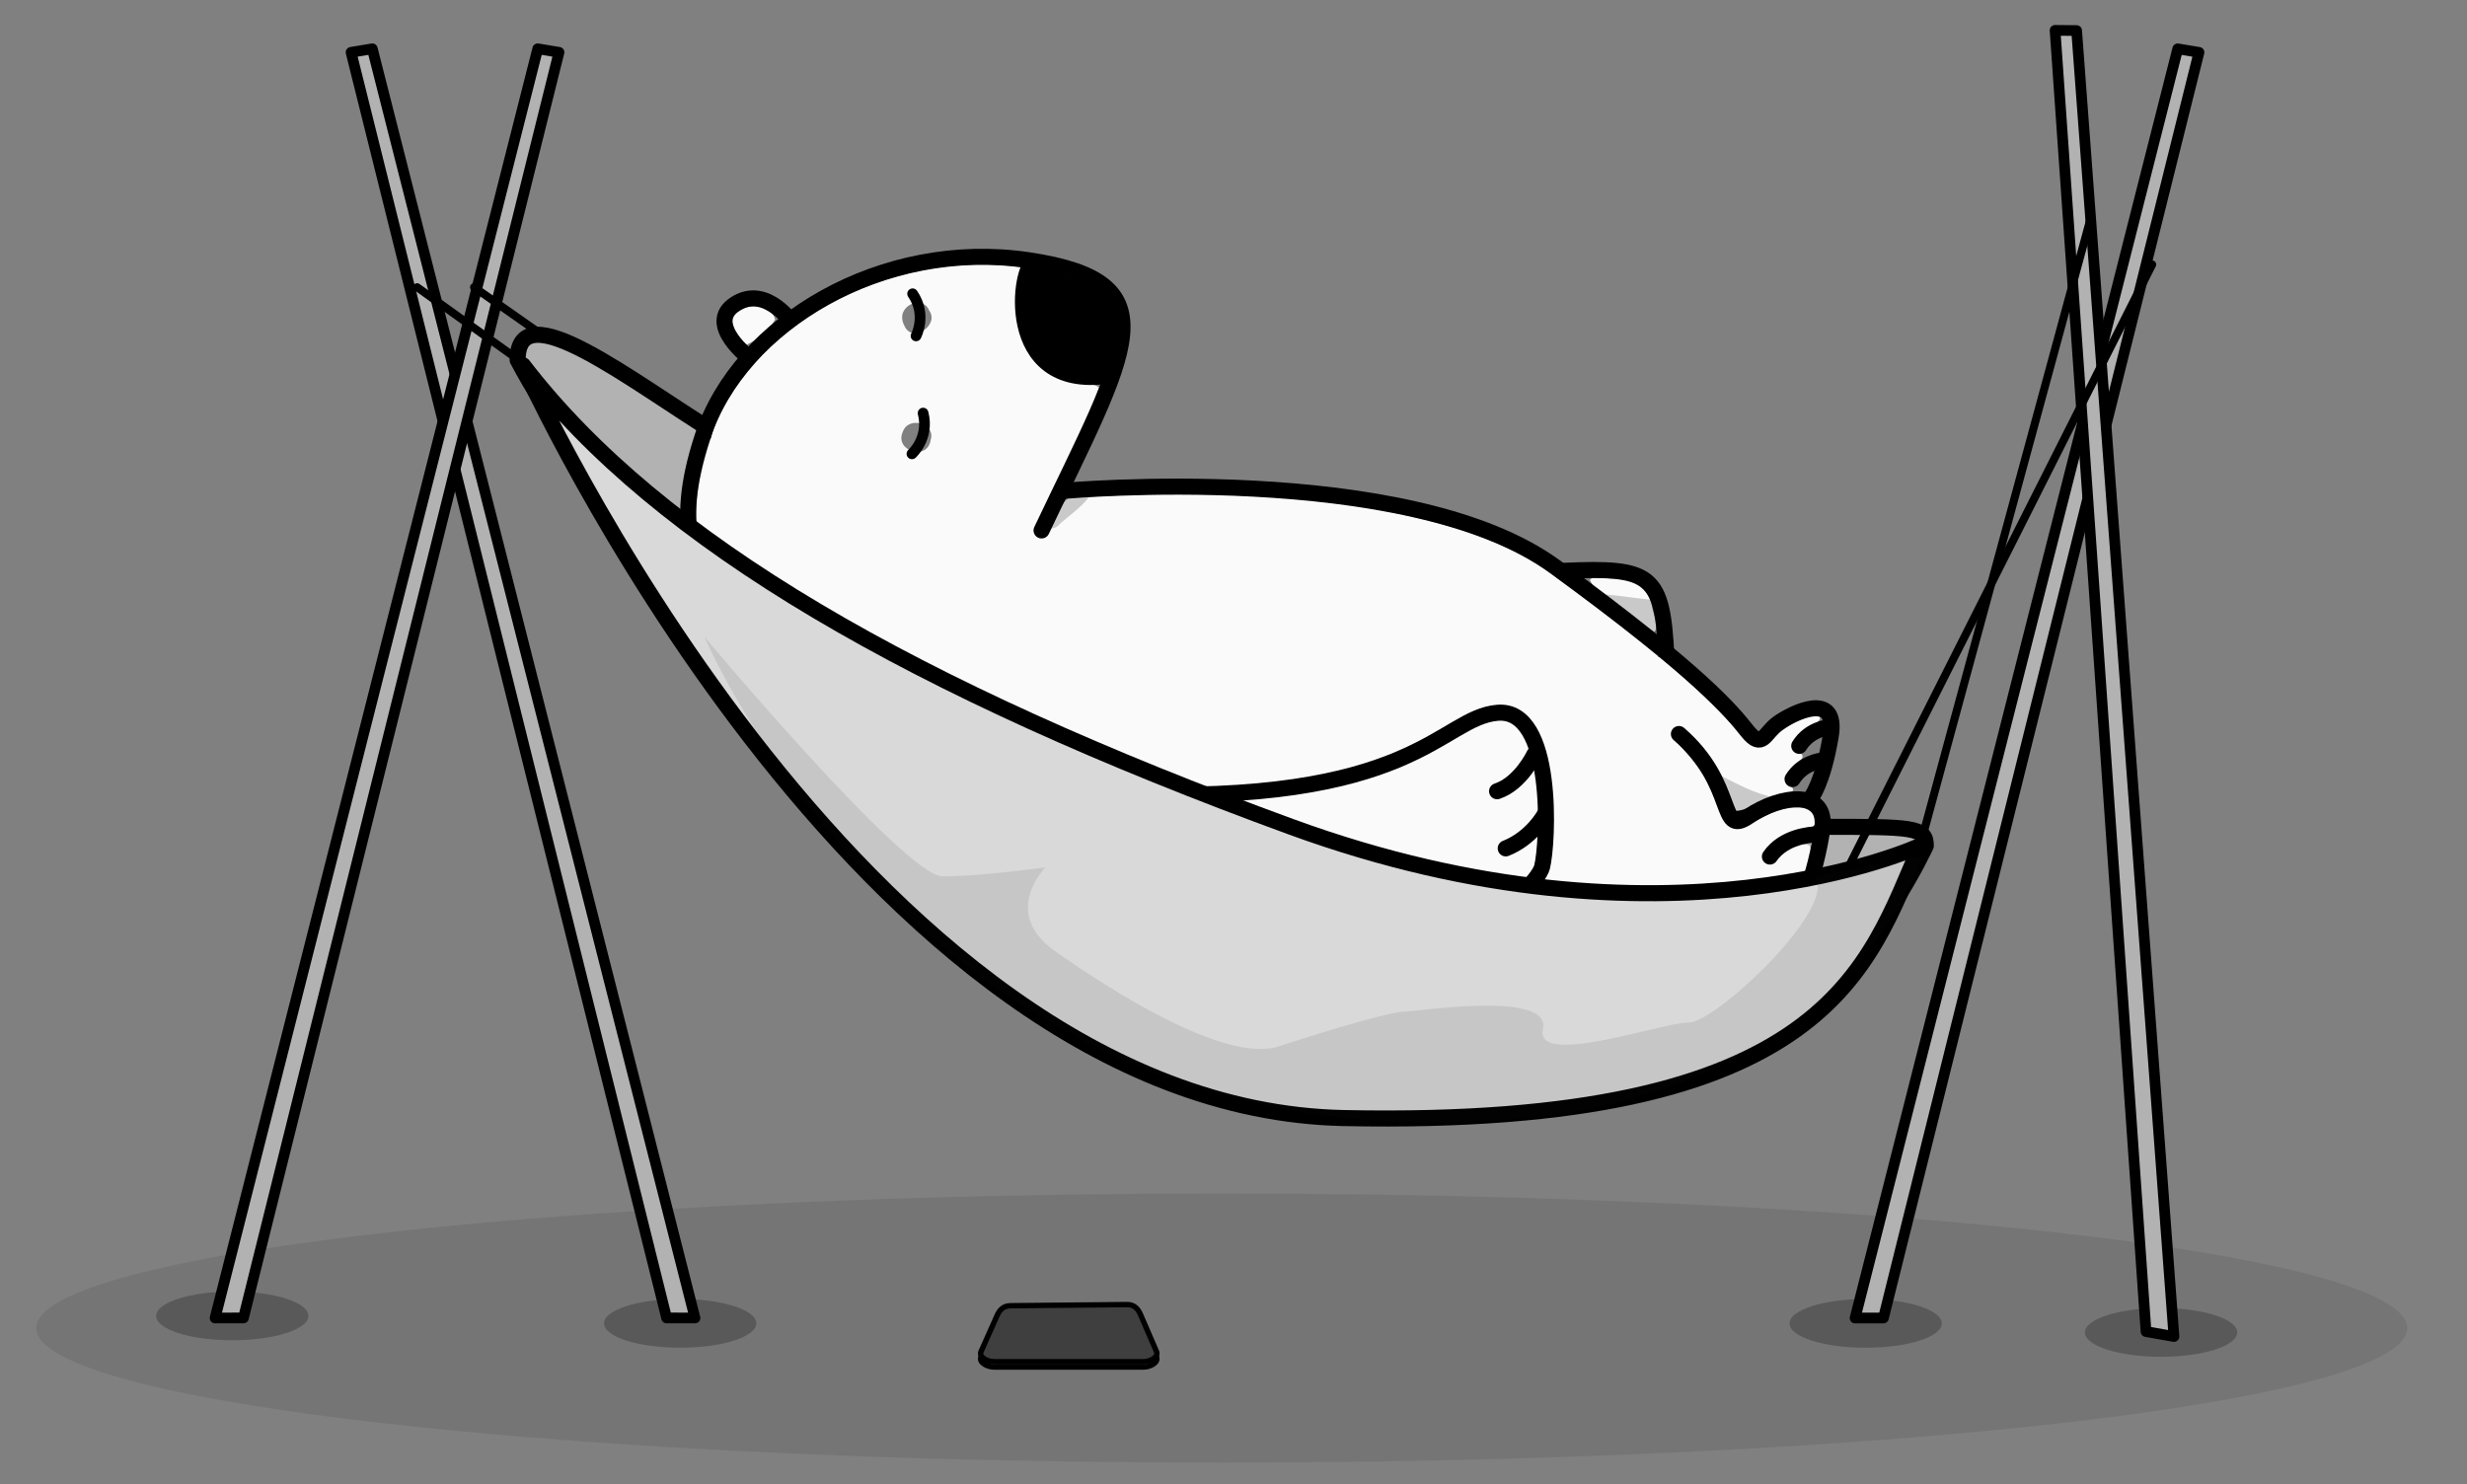 <?xml version="1.0" encoding="UTF-8" standalone="no"?>
<!-- Created with Inkscape (http://www.inkscape.org/) -->

<svg
   width="92.134mm"
   height="55.43mm"
   viewBox="0 0 92.134 55.43"
   version="1.1"
   id="svg1"
   xmlns="http://www.w3.org/2000/svg"
   xmlns:svg="http://www.w3.org/2000/svg">
  <rect x="0" y="0" width="92.134" height="55.43" fill="#808080" stroke="none"/>
  <defs
     id="defs1" />
  <g
     id="g19"
     transform="translate(-12.359,-134.83)">
    <ellipse
       style="fill:#1a1a1a;fill-opacity:0.1;stroke:none;stroke-width:0.3;stroke-linecap:round;stroke-linejoin:round;stroke-dasharray:none;stroke-dashoffset:9.524;stroke-opacity:1"
       id="path10"
       cx="57.986"
       cy="184.434"
       rx="44.273"
       ry="5.027" />
    <ellipse
       style="fill:#1a1a1a;fill-opacity:0.3;stroke:none;stroke-width:0.3;stroke-linecap:round;stroke-linejoin:round;stroke-dasharray:none;stroke-dashoffset:9.524;stroke-opacity:1"
       id="path11"
       cx="21.034"
       cy="183.979"
       rx="2.844"
       ry="0.91" />
    <ellipse
       style="fill:#1a1a1a;fill-opacity:0.3;stroke:none;stroke-width:0.3;stroke-linecap:round;stroke-linejoin:round;stroke-dasharray:none;stroke-dashoffset:9.524;stroke-opacity:1"
       id="path11-6"
       cx="37.762"
       cy="184.257"
       rx="2.844"
       ry="0.91" />
    <ellipse
       style="fill:#1a1a1a;fill-opacity:0.3;stroke:none;stroke-width:0.3;stroke-linecap:round;stroke-linejoin:round;stroke-dasharray:none;stroke-dashoffset:9.524;stroke-opacity:1"
       id="path11-64"
       cx="82.036"
       cy="184.259"
       rx="2.844"
       ry="0.91" />
    <ellipse
       style="fill:#1a1a1a;fill-opacity:0.3;stroke:none;stroke-width:0.3;stroke-linecap:round;stroke-linejoin:round;stroke-dasharray:none;stroke-dashoffset:9.524;stroke-opacity:1"
       id="path11-64-1"
       cx="93.067"
       cy="184.596"
       rx="2.844"
       ry="0.91" />
    <path
       style="fill:#b2b2b2;fill-opacity:1;stroke:#000000;stroke-width:0.4;stroke-linecap:round;stroke-linejoin:round;stroke-dasharray:none;stroke-dashoffset:9.524;stroke-opacity:1"
       d="m 38.314,184.057 -12.05,-47.405 -0.794,0.132 11.785,47.272 z"
       id="path1-7" />
    <path
       style="fill:#b2b2b2;fill-opacity:1;stroke:#000000;stroke-width:0.4;stroke-linecap:round;stroke-linejoin:round;stroke-dasharray:none;stroke-dashoffset:9.524;stroke-opacity:1"
       d="m 20.392,184.057 12.05,-47.405 0.794,0.132 -11.785,47.272 z"
       id="path1" />
    <path
       style="fill:#b2b2b2;fill-opacity:1;stroke:#000000;stroke-width:0.6;stroke-linecap:round;stroke-linejoin:round;stroke-dasharray:none;stroke-dashoffset:9.524;stroke-opacity:1"
       d="m 31.691,148.274 c 0,-2.598 4.284,0.817 7.427,2.745 3.143,1.928 12.005,5.747 18.185,7.794 6.18,2.047 19.556,6.899 23.027,6.899 3.471,0 3.952,0 3.952,0.705 0,0 -1.975,4.318 -4.145,4.847 -2.17,0.529 -39.506,-5.894 -48.445,-22.99 z"
       id="path6" />
    <path
       style="fill:#b2b2b2;fill-opacity:1;stroke:#000000;stroke-width:0.4;stroke-linecap:round;stroke-linejoin:round;stroke-dasharray:none;stroke-dashoffset:9.524;stroke-opacity:1"
       d="m 81.64,184.059 12.05,-47.405 0.794,0.132 -11.785,47.272 z"
       id="path1-3" />
    <path
       style="fill:#b2b2b2;fill-opacity:1;stroke:#000000;stroke-width:0.4;stroke-linecap:round;stroke-linejoin:round;stroke-dasharray:none;stroke-dashoffset:9.524;stroke-opacity:1"
       d="m 93.549,184.749 -3.635,-48.777 -0.805,-0.008 3.397,48.601 z"
       id="path1-7-4" />
    <path
       style="fill:#1a1a1a;fill-opacity:1;stroke:#000000;stroke-width:0.3;stroke-linecap:round;stroke-linejoin:round;stroke-dasharray:none;stroke-dashoffset:9.524;stroke-opacity:1"
       d="M 81.44,167.122 92.736,144.709"
       id="path9" />
    <path
       style="fill:#1a1a1a;fill-opacity:1;stroke:#000000;stroke-width:0.3;stroke-linecap:round;stroke-linejoin:round;stroke-dasharray:none;stroke-dashoffset:9.524;stroke-opacity:1"
       d="m 83.746,167.595 6.696,-24.632"
       id="path9-2" />
    <g
       id="g2">
      <path
         style="display:inline;fill:#fafafa;fill-opacity:1;stroke:none;stroke-width:0.6;stroke-linecap:round;stroke-dasharray:none;stroke-opacity:1"
         d="m 38.919,151.152 c -0.477,1.515 -0.909,3.215 -0.194,4.732 0.183,0.583 0.635,1.102 0.707,1.706 -0.378,0.402 -1.038,0.145 -1.459,0.511 -0.697,0.403 -0.022,0.327 0.37,1.214 0.24,0.68 0.801,1.04 1.21,1.04 0.816,-0.049 0.434,0.116 1.193,-0.081 2.766,4.348 6.108,8.435 10.31,11.474 1.82,1.337 3.844,2.394 6.017,3.026 3.187,1.091 6.651,1.574 9.986,0.958 0.987,-0.239 2.058,-0.483 2.831,-1.179 0.161,-0.254 0.495,-0.634 0.378,-0.903 -0.435,0.01 -0.958,0.378 -1.375,0.145 -0.26,-0.404 0.425,-0.501 0.684,-0.559 0.567,-0.122 1.189,-0.42 1.281,-1.061 0.022,-0.258 0.33,-0.646 0.12,-0.853 -0.526,0.143 -1.107,0.601 -1.669,0.351 -0.235,-0.353 0.332,-0.502 0.576,-0.53 0.46,-0.183 1.091,-0.394 1.26,-0.904 0.055,-0.717 -0.565,-1.462 -1.324,-1.282 -1.952,0.246 -3.908,0.662 -5.884,0.393 -2.46,-0.223 -4.786,-1.141 -7.137,-1.874 -0.312,-0.175 -0.982,-0.166 -0.968,-0.635 0.184,-0.343 0.638,0.041 0.912,0.055 3.213,1.087 6.547,2.313 9.999,1.922 1.284,-0.038 2.558,-0.582 3.843,-0.323 1.066,0.314 1.276,1.619 1.054,2.564 -0.184,1.154 -0.672,2.259 -0.936,3.388 1.357,0.2 2.805,0.074 4.105,-0.392 0.264,0.001 0.298,-0.518 0.551,-0.241 0.384,0.512 1.169,0.533 1.58,0.042 1.015,-1.126 1.429,-2.642 2.019,-4.008 0.189,-0.54 0.43,-1.086 0.536,-1.641 -0.505,-0.025 -0.783,0.604 -1.269,0.691 -0.412,-0.058 -0.121,-0.556 0.102,-0.687 0.37,-0.391 0.934,-0.442 1.368,-0.701 0.16,-0.316 0.396,-0.751 0.241,-1.101 -0.414,-0.179 -0.883,0.212 -1.178,0.479 -0.141,0.376 -0.776,0.054 -0.471,-0.273 0.403,-0.602 1.157,-0.777 1.811,-0.929 0.235,-0.358 -0.253,-0.763 -0.615,-0.698 -0.798,-0.058 -1.416,0.502 -2.116,0.759 -0.707,0.04 -0.829,-0.86 -1.081,-1.348 -0.306,-0.76 -0.855,-1.372 -1.401,-1.961 -0.215,-0.217 0.055,-0.604 0.315,-0.393 0.975,0.769 1.582,1.912 1.976,3.073 0.506,-0.016 0.99,-0.453 1.514,-0.576 0.217,-0.119 0.925,-0.05 0.505,-0.38 -0.414,-0.302 0.181,-0.677 0.375,-0.913 0.226,-0.159 0.053,-0.365 -0.173,-0.33 -0.253,-0.412 0.307,-0.835 0.646,-1.001 0.205,-0.023 0.47,-0.405 0.117,-0.373 -0.762,0.113 -1.337,0.637 -1.916,1.092 -0.546,0.183 -0.904,-0.49 -1.251,-0.797 -2.05,-2.184 -4.485,-3.963 -6.895,-5.724 -1.989,-1.36 -4.4,-1.903 -6.734,-2.335 -3.671,-0.562 -7.413,-0.598 -11.112,-0.345 -0.448,0.359 -0.483,1.091 -0.928,1.449 -0.374,0.064 -0.377,-0.346 -0.184,-0.555 0.701,-1.691 1.652,-3.297 2.262,-5.024 -0.259,-0.224 -0.696,-0.081 -1.009,-0.233 -1.298,-0.243 -1.912,-1.627 -1.888,-2.846 -0.058,-0.468 0.142,-0.99 0.002,-1.416 -3.54,-0.496 -7.29,0.814 -9.78,3.371 -0.772,0.861 -1.508,1.833 -1.81,2.968 z m -0.575,8.375 c -0.433,-0.443 0.632,-0.724 1.247,-0.595 0.403,0.268 -0.016,0.723 -0.314,0.875 -0.358,0.259 -0.434,0.371 -0.764,-0.05 -0.005,-0.067 0.331,0.281 0.331,0.281 z m 7.737,-13.015 c 0.158,-0.409 0.801,-0.556 0.984,-0.076 0.378,0.534 -0.615,1.214 -0.917,0.588 -0.085,-0.152 -0.13,-0.344 -0.067,-0.512 z m -0.005,4.445 c 0.213,-0.61 1.246,-0.31 1.039,0.31 -0.119,0.793 -1.367,0.407 -1.039,-0.31 z"
         id="path13-8-4-0" />
      <path
         style="display:inline;fill:#fafafa;fill-opacity:1;stroke:none;stroke-width:0.6;stroke-linecap:round;stroke-dasharray:none;stroke-opacity:1"
         d="m 39.669,146.708 c 0.056,0.362 0.252,0.808 0.578,0.994 0.418,-0.191 0.841,-0.533 1.059,-0.94 -0.103,-0.458 -0.8,-0.616 -1.186,-0.405 -0.158,0.093 -0.371,0.175 -0.451,0.352 z"
         id="path15-1-3-1" />
      <path
         style="display:inline;fill:#fafafa;fill-opacity:1;stroke:none;stroke-width:0.6;stroke-linecap:round;stroke-dasharray:none;stroke-opacity:1"
         d="m 71.735,156.484 c 0.18,0.451 0.766,0.631 1.096,0.971 0.45,0.303 0.84,0.74 1.318,0.978 0.201,-0.268 -0.066,-0.685 -0.099,-0.993 -0.129,-0.671 -0.805,-1.021 -1.444,-1.004 -0.251,0.026 -0.68,-0.146 -0.87,0.049 z"
         id="path14-1-2-87" />
      <path
         style="fill:none;stroke:#000000;stroke-width:0.6;stroke-linecap:round;stroke-linejoin:round"
         d="m 56.081,166.914 c 10.349,4.101 12.309,1.283 14.392,1.816 2.082,0.533 0.185,5.226 -0.324,5.991 -0.509,0.765 -5.788,3.186 -14.53,-0.137 -8.743,-3.323 -14.997,-13.996 -14.997,-13.996 0,0 -0.3,0.244 -1.359,-1.419 -1.059,-1.663 -0.789,-2.252 0.019,-1.464 -0.834,-1.663 -1.874,-2.947 -0.681,-6.577 1.396,-4.248 6.733,-7.388 12.171,-6.578 5.438,0.81 3.713,3.306 0.486,10.092"
         id="path1-3-2-6" />
      <path
         style="fill:none;stroke:#000000;stroke-width:0.6;stroke-linecap:round"
         d="m 52.056,153.166 c 0,0 12.898,-1.171 18.376,2.832 5.478,4.003 6.614,5.425 7.181,6.137 0.568,0.711 0.64,0.072 1.154,-0.294 0.514,-0.366 2.259,-1.266 1.962,0.494 -0.297,1.76 -0.73,2.284 -0.73,2.284"
         id="path2-0-1-0" />
      <path
         style="fill:none;stroke:#000000;stroke-width:0.6;stroke-linecap:round"
         d="m 70.427,174.677 c 1.777,0.417 4.495,-0.127 4.822,-0.579 0,0 1.458,1.658 2.894,-1.593 1.436,-3.251 2.051,-5.175 2.271,-6.694 0.22,-1.519 -1.544,-1.313 -2.76,-0.484 -1.136,0.775 -0.414,-1.192 -2.593,-3.081"
         id="path3-7-1-09" />
      <path
         style="fill:none;stroke:#000000;stroke-width:0.6"
         d="m 40.388,148.234 c 0,0 -1.738,-1.305 -0.562,-2.053 1.176,-0.749 2.183,0.791 2.183,0.791"
         id="path5-2-1-56" />
      <path
         style="fill:none;stroke:#000000;stroke-width:0.6;stroke-linecap:round"
         d="m 51.011,144.601 c -0.57,0.007 -1.302,4.871 2.763,4.255"
         id="path6-3-2-28" />
      <ellipse
         style="fill:#000000;fill-opacity:1;stroke:none;stroke-width:0.6"
         id="path7-0-8-3-9"
         cx="-38.598"
         cy="159.587"
         rx="0.496"
         ry="0.516"
         transform="rotate(-27.282)" />
      <path
         style="fill:none;stroke:#000000;stroke-width:0.6;stroke-linecap:round"
         d="m 69.099,173.614 c 1.044,-0.041 1.769,-0.7 1.769,-0.7"
         id="path8-5-0-3" />
      <path
         style="fill:none;stroke:#000000;stroke-width:0.6;stroke-linecap:round"
         d="m 69.495,171.492 c 0.932,0.017 1.768,-0.841 1.768,-0.841"
         id="path9-6-4-90" />
      <path
         style="fill:none;stroke:#000000;stroke-width:0.6;stroke-linecap:round"
         d="m 78.266,168.673 c 0.527,-0.769 1.57,-0.81 1.57,-0.81"
         id="path10-1-5-5" />
      <path
         style="fill:none;stroke:#000000;stroke-width:0.6;stroke-linecap:round"
         d="m 78.459,166.822 c 0.527,-0.769 1.57,-0.81 1.57,-0.81"
         id="path10-2-7-7-6" />
      <path
         style="fill:none;stroke:#000000;stroke-width:0.6;stroke-linecap:round"
         d="m 79.305,163.929 c 0.378,-0.614 1.067,-0.687 1.067,-0.687"
         id="path10-2-6-92-0-36" />
      <path
         style="fill:none;stroke:#000000;stroke-width:0.6;stroke-linecap:round"
         d="m 79.555,162.688 c 0.378,-0.614 1.067,-0.687 1.067,-0.687"
         id="path10-2-6-9-4-1-3" />
      <path
         style="fill:none;stroke:#000000;stroke-width:0.6"
         d="m 74.593,159.349 c -0.151,-3.046 -0.522,-3.352 -3.85,-3.197"
         id="path11-8-8-0" />
      <path
         style="fill:#000000;fill-opacity:0.198;stroke:none;stroke-width:0.1;stroke-linecap:round;stroke-dasharray:none;stroke-opacity:1"
         d="m 71.222,171.86 c -0.237,0.92 -0.571,1.844 -0.637,2.792 0.298,0.132 0.858,0.235 1.1,-0.078 0.161,-1.063 0.139,-2.182 -0.057,-3.238 -0.262,-0.301 -0.331,0.425 -0.405,0.524 z"
         id="path21-3-6-8" />
      <path
         style="fill:#000000;fill-opacity:0.198;stroke:none;stroke-width:0.1;stroke-linecap:round;stroke-dasharray:none;stroke-opacity:1"
         d="m 76.443,163.841 c 0.072,0.248 0.255,0.474 0.362,0.716 0.124,0.202 0.178,0.437 0.345,0.619 0.168,0.085 0.357,-0.007 0.516,-0.042 0.325,-0.11 0.651,-0.226 0.952,-0.374 0.086,-0.137 -0.153,-0.171 -0.258,-0.209 -0.589,-0.15 -1.135,-0.443 -1.676,-0.718 -0.08,-0.043 -0.211,-0.105 -0.241,0.008 z"
         id="path22-9-3-4" />
      <path
         style="fill:#000000;fill-opacity:0.198;stroke:none;stroke-width:0.1;stroke-linecap:round;stroke-dasharray:none;stroke-opacity:1"
         d="m 72.129,157.105 c 0.012,0.18 0.265,0.255 0.386,0.375 0.572,0.391 1.091,0.853 1.705,1.19 0.193,0.048 0.201,-0.182 0.216,-0.3 -0.008,-0.331 -0.191,-0.648 -0.264,-0.974 -0.019,-0.133 -0.166,-0.188 -0.297,-0.18 -0.552,-0.058 -1.105,-0.152 -1.657,-0.19 -0.045,0.008 -0.082,0.039 -0.089,0.08 z"
         id="path23-6-0-0" />
      <path
         style="fill:#000000;fill-opacity:0.198;stroke:none;stroke-width:0.1;stroke-linecap:round;stroke-dasharray:none;stroke-opacity:1"
         d="m 51.391,154.266 c -0.129,0.379 0.367,0.379 0.532,0.148 0.431,-0.39 0.974,-0.729 1.254,-1.244 -0.071,-0.383 -0.607,-0.155 -0.874,-0.156 -0.487,0.205 -0.707,0.804 -0.912,1.252 z"
         id="path24-4-9-4" />
      <path
         style="fill:#000000;fill-opacity:1;stroke:none;stroke-width:0.1;stroke-linecap:round;stroke-linejoin:round;stroke-dasharray:none;stroke-opacity:1"
         d="m 50.903,145.257 c -0.219,1.03 -0.065,2.271 0.787,2.983 0.578,0.41 1.357,0.506 2.034,0.36 0.212,-0.649 0.392,-1.359 0.249,-2.042 -0.177,-0.749 -0.912,-1.2 -1.615,-1.372 -0.434,-0.108 -0.861,-0.338 -1.317,-0.299 -0.13,0.054 -0.086,0.259 -0.137,0.37 z"
         id="path25-7-6-6" />
      <path
         style="fill:none;fill-opacity:0.242;stroke:#000000;stroke-width:0.4;stroke-linecap:round;stroke-linejoin:round;stroke-dasharray:none;stroke-dashoffset:9.524;stroke-opacity:1"
         d="m 46.417,151.781 c 0,0 0.656,-0.592 0.417,-1.522"
         id="path2" />
      <path
         style="fill:none;fill-opacity:0.242;stroke:#000000;stroke-width:0.4;stroke-linecap:round;stroke-linejoin:round;stroke-dasharray:none;stroke-dashoffset:9.524;stroke-opacity:1"
         d="m 46.57,147.376 c 0,0 0.415,-0.78 -0.128,-1.573"
         id="path2-7" />
    </g>
    <g
       id="g8"
       transform="rotate(-91.486,69.857,121.451)">
      <path
         style="fill:none;stroke:#000000;stroke-width:0.6;stroke-linecap:round;stroke-linejoin:round"
         d="m 27.26,104.58 c -0.757,11.106 2.524,12.116 2.65,14.262 0.126,2.146 -4.922,1.767 -5.806,1.514 -0.883,-0.252 -4.796,-4.543 -4.291,-13.883"
         id="path1-3-2-67" />
      <path
         style="fill:none;stroke:#000000;stroke-width:0.6;stroke-linecap:round"
         d="m 24.839,119.019 c 0.357,0.982 1.205,1.472 1.205,1.472"
         id="path8-5-0-4" />
      <path
         style="fill:none;stroke:#000000;stroke-width:0.6;stroke-linecap:round"
         d="m 26.981,118.751 c 0.268,0.892 1.339,1.428 1.339,1.428"
         id="path9-6-4-4" />
    </g>
    <path
       style="fill:#d9d9d9;fill-opacity:1;stroke:#000000;stroke-width:0.6;stroke-linecap:round;stroke-linejoin:round;stroke-dasharray:none;stroke-dashoffset:9.524;stroke-opacity:1"
       d="m 31.891,148.474 c 0,0 12.49,27.741 30.655,28.116 18.165,0.374 19.569,-5.702 21.535,-10.173 0,0 -9.457,4.429 -23.502,-0.705 C 46.535,160.578 36.969,155.095 31.891,148.474 Z"
       id="path5" />
    <path
       style="fill:#1a1a1a;fill-opacity:1;stroke:#000000;stroke-width:0.3;stroke-linecap:round;stroke-linejoin:round;stroke-dasharray:none;stroke-dashoffset:9.524;stroke-opacity:1"
       d="m 27.937,145.558 3.655,2.616"
       id="path8" />
    <path
       style="fill:#1a1a1a;fill-opacity:1;stroke:#000000;stroke-width:0.3;stroke-linecap:round;stroke-linejoin:round;stroke-dasharray:none;stroke-dashoffset:9.524;stroke-opacity:1"
       d="m 30.064,145.558 2.655,1.86"
       id="path8-1" />
  </g>
  <path
     style="fill:#1a1a1a;fill-opacity:0.1;stroke:none;stroke-width:0.2;stroke-linecap:round;stroke-linejoin:round;stroke-dashoffset:9.524"
     d="m 26.311,23.79 c 0,0 7.491,8.944 8.895,8.944 1.404,0 3.839,-0.337 3.839,-0.337 0,0 -1.687,1.685 0.352,3.126 2.04,1.441 6.371,4.212 8.355,3.562 1.984,-0.65 4.213,-1.3 4.682,-1.3 0.468,0 5.511,-0.803 5.19,0.65 -0.321,1.452 4.433,-0.243 5.446,-0.243 1.013,0 5.598,-4.312 4.707,-5.458 -0.892,-1.146 0,0 0,0 l 4.015,-0.747 c 0,0 -3.419,11.424 -21.418,9.773 C 33.278,40.191 26.311,23.79 26.311,23.79 Z"
     id="path19" />
  <path
     id="rect19"
     style="fill:#3f3f3f;stroke:#000000;stroke-width:0.2;stroke-linecap:round;stroke-linejoin:round;stroke-dashoffset:9.524"
     d="m 37.733,48.97 4.363,-0.043 c 0.277,-0.003 0.414,0.178 0.5,0.377 l 0.596,1.38 c 0.086,0.199 -0.223,0.377 -0.5,0.377 h -5.555 c -0.277,0 -0.588,-0.179 -0.5,-0.377 l 0.596,-1.337 c 0.088,-0.198 0.223,-0.374 0.5,-0.377 z" />
  <path
     id="rect19-4"
     style="fill:#3f3f3f;stroke:#000000;stroke-width:0.2;stroke-linecap:round;stroke-linejoin:round;stroke-dashoffset:9.524"
     d="m 37.733,48.769 4.363,-0.043 c 0.277,-0.003 0.414,0.178 0.5,0.377 l 0.596,1.38 c 0.086,0.199 -0.223,0.377 -0.5,0.377 h -5.555 c -0.277,0 -0.588,-0.179 -0.5,-0.377 l 0.596,-1.337 c 0.088,-0.198 0.223,-0.374 0.5,-0.377 z" />
</svg>
